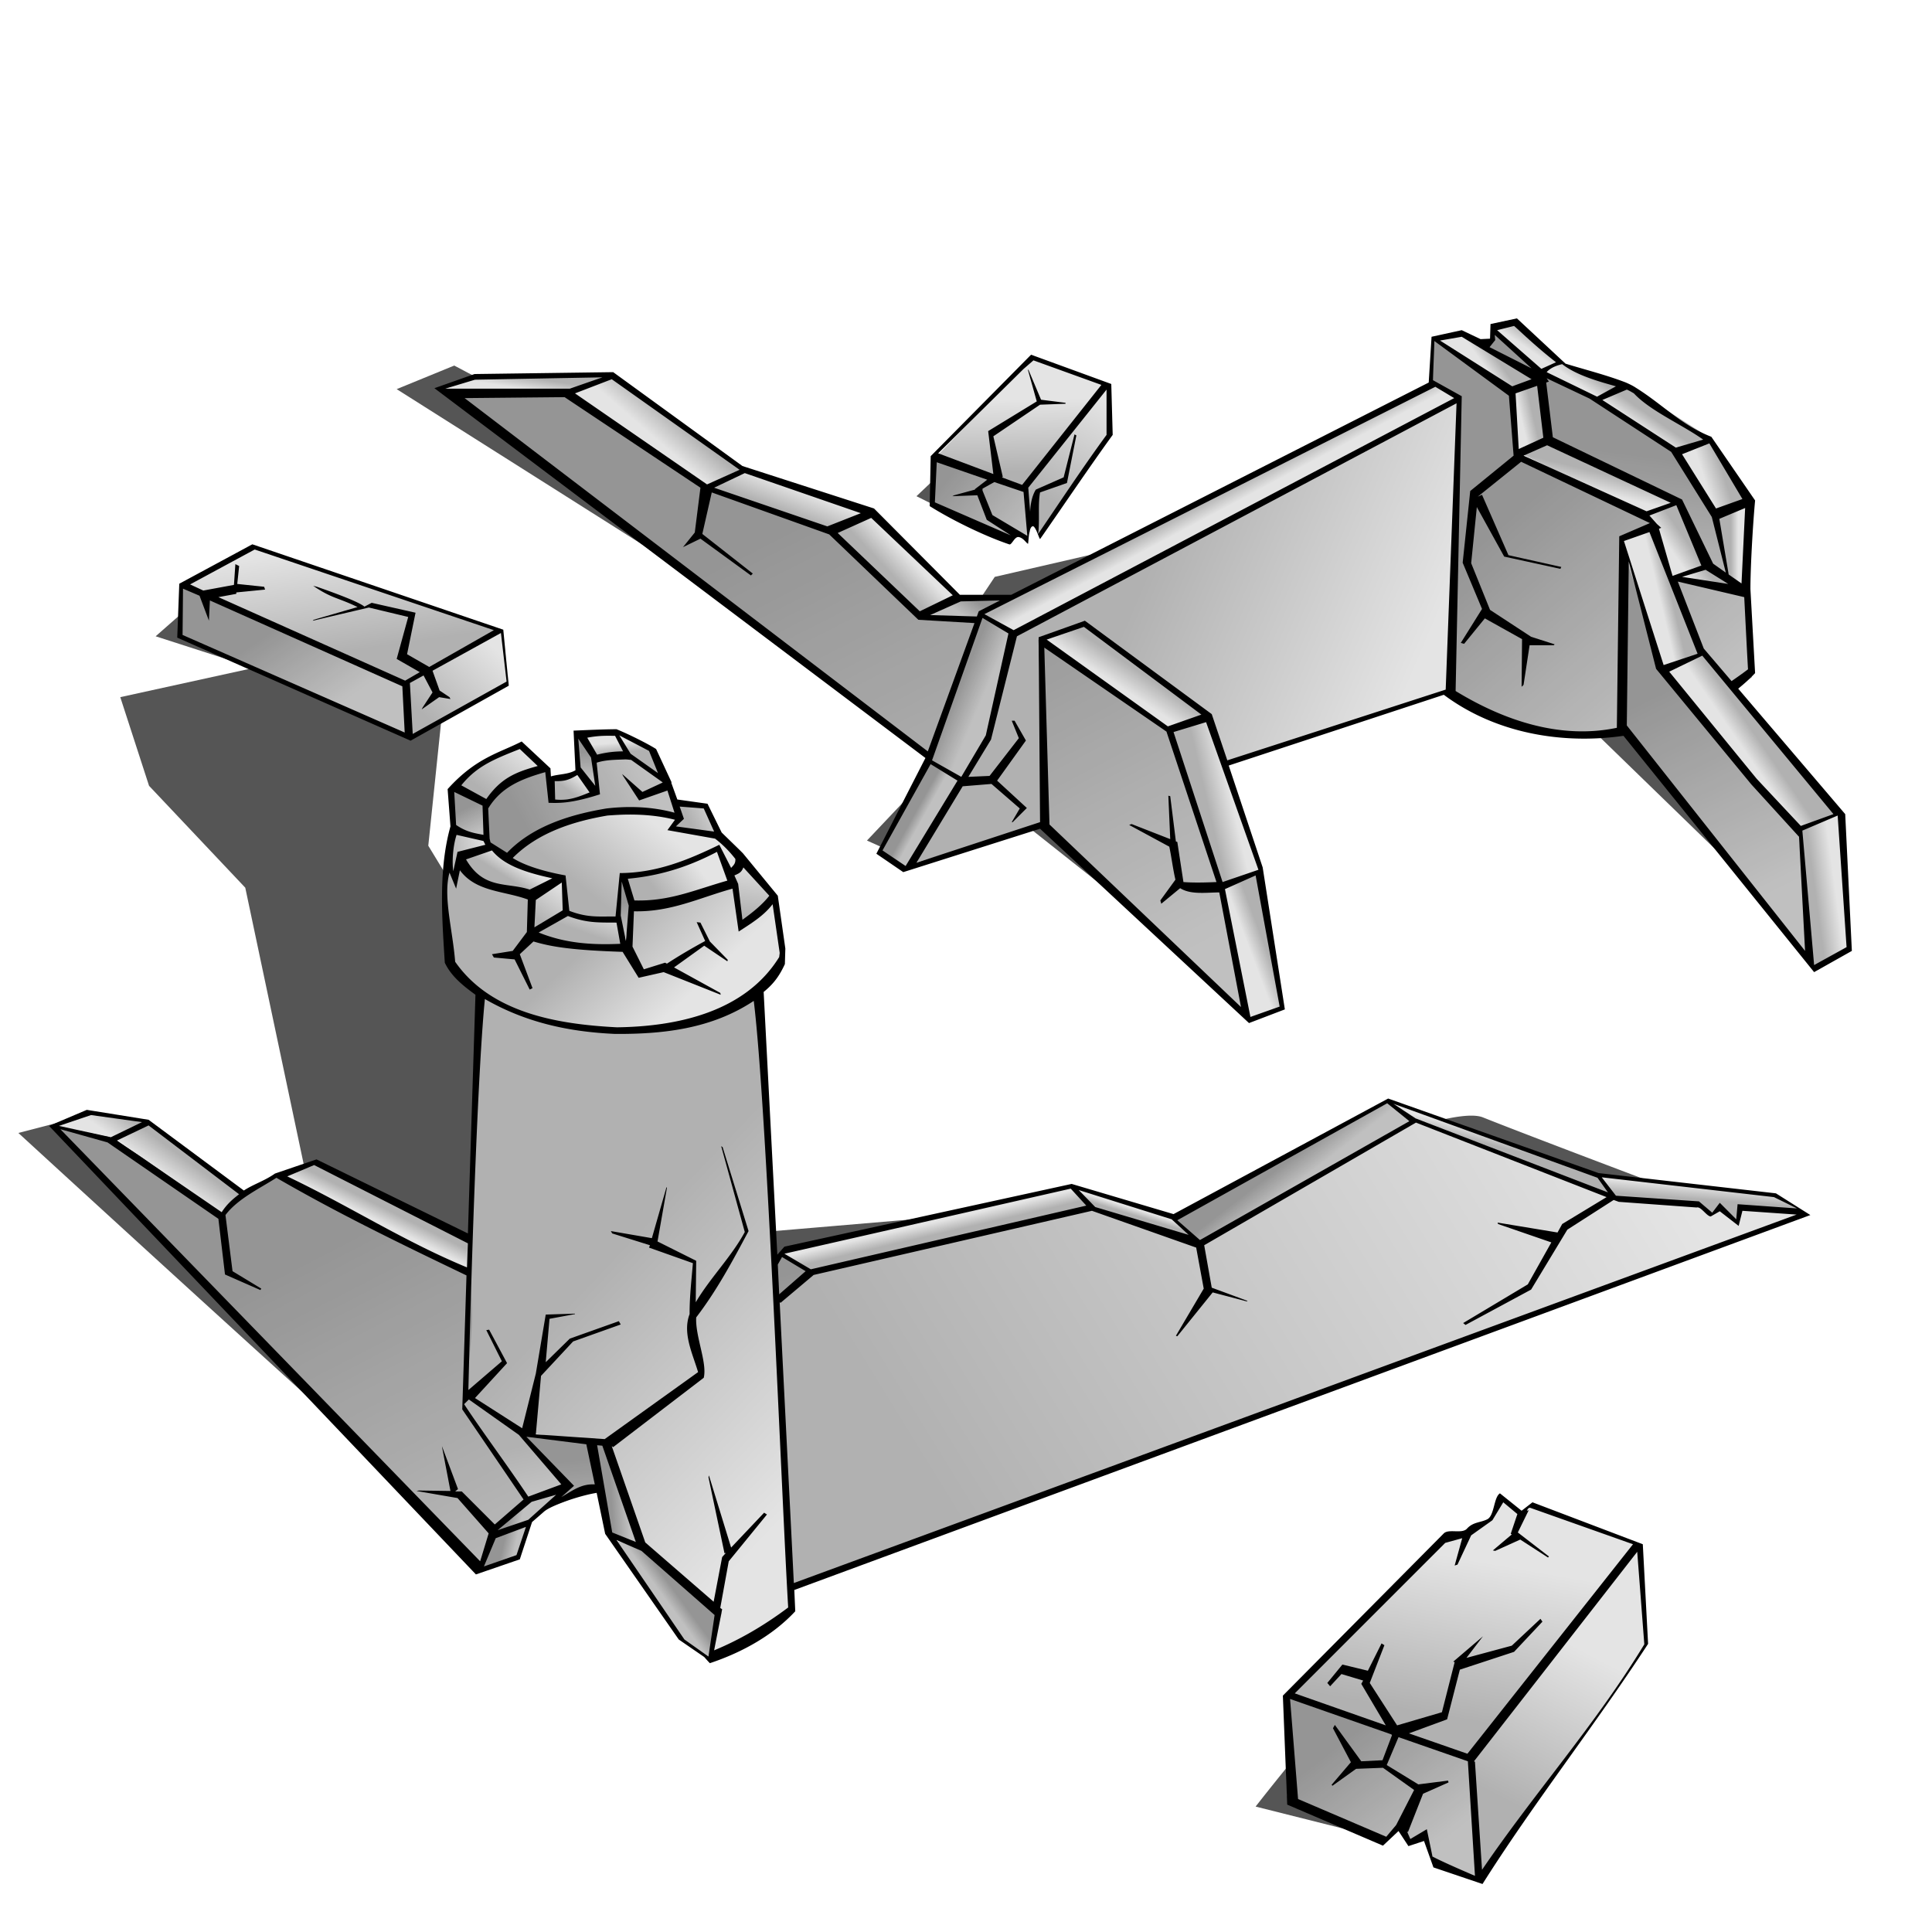 <svg xmlns="http://www.w3.org/2000/svg" xmlns:xlink="http://www.w3.org/1999/xlink" viewBox="0 0 128 128" version="1.0"><defs><linearGradient id="K" y2="49.11" xlink:href="#a" gradientUnits="userSpaceOnUse" x2="41.83" y1="49.783" x1="41.891"/><linearGradient id="a"><stop offset="0" stop-color="#b1b1b1"/><stop offset="1" stop-color="#e4e4e4"/></linearGradient><linearGradient id="d" y2="103.48" xlink:href="#a" gradientUnits="userSpaceOnUse" x2="98.399" y1="113.87" x1="96.564"/><linearGradient id="e" y2="108.98" xlink:href="#a" gradientUnits="userSpaceOnUse" x2="104.21" y1="118.89" x1="99.01"/><linearGradient id="f" y2="71.309" xlink:href="#a" gradientUnits="userSpaceOnUse" x2="106.47" y1="98.707" x1="62.011"/><linearGradient id="g" y2="96.016" xlink:href="#a" gradientUnits="userSpaceOnUse" x2="54.734" y1="84.641" x1="51.37"/><linearGradient id="h" y2="80.727" xlink:href="#a" gradientUnits="userSpaceOnUse" x2="62.99" y1="81.522" x1="63.173"/><linearGradient id="i" y2="80.391" xlink:href="#a" gradientUnits="userSpaceOnUse" x2="76.138" y1="80.788" x1="76.016"/><linearGradient id="j" y2="78.587" xlink:href="#a" gradientUnits="userSpaceOnUse" x2="85.709" y1="77.364" x1="84.761"/><linearGradient id="k" y2="74.856" xlink:href="#a" gradientUnits="userSpaceOnUse" x2="97.909" y1="75.59" x1="97.726"/><linearGradient id="l" y2="78.587" xlink:href="#a" gradientUnits="userSpaceOnUse" x2="113.08" y1="79.504" x1="113.01"/><linearGradient id="m" y2="105.07" xlink:href="#a" gradientUnits="userSpaceOnUse" x2="36.815" y1="95.771" x1="34.614"/><linearGradient id="n" y2="102.31" xlink:href="#a" gradientUnits="userSpaceOnUse" x2="34.186" y1="102.13" x1="33.391"/><linearGradient id="o" y2="102.71" xlink:href="#a" gradientUnits="userSpaceOnUse" x2="38.589" y1="96.78" x1="38.161"/><linearGradient id="p" y2="109.65" xlink:href="#a" gradientUnits="userSpaceOnUse" x2="33.452" y1="83.601" x1="19.998"/><linearGradient id="q" y2="78.587" xlink:href="#a" gradientUnits="userSpaceOnUse" x2="11.925" y1="77.241" x1="12.904"/><linearGradient id="r" y2="81.4" xlink:href="#a" gradientUnits="userSpaceOnUse" x2="26.052" y1="80.544" x1="26.48"/><linearGradient id="s" y2="100.05" xlink:href="#a" gradientUnits="userSpaceOnUse" x2="41.647" y1="100.11" x1="40.546"/><linearGradient id="t" y2="104.82" xlink:href="#a" gradientUnits="userSpaceOnUse" x2="43.237" y1="104.33" x1="43.909"/><linearGradient id="u" y2="98.829" xlink:href="#a" gradientUnits="userSpaceOnUse" x2="53.633" y1="84.947" x1="39.017"/><linearGradient id="v" y2="69.413" xlink:href="#a" gradientUnits="userSpaceOnUse" x2="41.952" y1="64.337" x1="37.182"/><linearGradient id="w" y2="47.581" xlink:href="#a" gradientUnits="userSpaceOnUse" x2="21.16" y1="42.199" x1="17.49"/><linearGradient id="x" y2="42.75" xlink:href="#a" gradientUnits="userSpaceOnUse" x2="32.535" y1="47.459" x1="28.193"/><linearGradient id="y" y2="36.084" xlink:href="#a" gradientUnits="userSpaceOnUse" x2="22.658" y1="43.055" x1="23.667"/><linearGradient id="z" y2="56.877" xlink:href="#a" gradientUnits="userSpaceOnUse" x2="50.086" y1="60.699" x1="49.413"/><linearGradient id="A" y2="56.999" xlink:href="#a" gradientUnits="userSpaceOnUse" x2="45.928" y1="58.895" x1="43.359"/><linearGradient id="B" y2="61.616" xlink:href="#a" gradientUnits="userSpaceOnUse" x2="41.952" y1="59.781" x1="41.433"/><linearGradient id="C" y2="59.934" xlink:href="#a" gradientUnits="userSpaceOnUse" x2="39.506" y1="61.83" x1="38.834"/><linearGradient id="D" y2="58.65" xlink:href="#a" gradientUnits="userSpaceOnUse" x2="37.244" y1="60.913" x1="35.653"/><linearGradient id="E" y2="57.182" xlink:href="#a" gradientUnits="userSpaceOnUse" x2="34.247" y1="58.161" x1="33.635"/><linearGradient id="F" y2="56.082" xlink:href="#a" gradientUnits="userSpaceOnUse" x2="32.412" y1="56.571" x1="29.538"/><linearGradient id="G" y2="55.103" xlink:href="#a" gradientUnits="userSpaceOnUse" x2="31.74" y1="53.513" x1="30.945"/><linearGradient id="H" y2="49.293" xlink:href="#a" gradientUnits="userSpaceOnUse" x2="34.247" y1="52.351" x1="31.984"/><linearGradient id="I" y2="51.434" xlink:href="#a" gradientUnits="userSpaceOnUse" x2="38.344" y1="52.351" x1="37.61"/><linearGradient id="J" y2="51.617" xlink:href="#a" gradientUnits="userSpaceOnUse" x2="38.895" y1="49.844" x1="38.772"/><linearGradient id="c" y2="122.31" xlink:href="#a" gradientUnits="userSpaceOnUse" x2="95.219" y1="114.97" x1="89.531"/><linearGradient id="L" y2="53.146" xlink:href="#a" gradientUnits="userSpaceOnUse" x2="48.068" y1="54.308" x1="45.622"/><linearGradient id="M" y2="54.553" xlink:href="#a" gradientUnits="userSpaceOnUse" x2="43.359" y1="59.445" x1="39.384"/><linearGradient id="N" y2="50.516" xlink:href="#a" gradientUnits="userSpaceOnUse" x2="42.319" y1="54.553" x1="34.736"/><linearGradient id="O" y2="26.482" xlink:href="#a" gradientUnits="userSpaceOnUse" x2="67.638" y1="31.253" x1="67.76"/><linearGradient id="P" y2="26.544" xlink:href="#a" gradientUnits="userSpaceOnUse" x2="73.08" y1="33.271" x1="69.717"/><linearGradient id="Q" y2="36.023" xlink:href="#a" gradientUnits="userSpaceOnUse" x2="67.821" y1="31.803" x1="62.745"/><linearGradient id="R" y2="25.932" xlink:href="#a" gradientUnits="userSpaceOnUse" x2="35.776" y1="25.137" x1="35.898"/><linearGradient id="S" y2="29.54" xlink:href="#a" gradientUnits="userSpaceOnUse" x2="43.971" y1="28.134" x1="45.194"/><linearGradient id="T" y2="32.659" xlink:href="#a" gradientUnits="userSpaceOnUse" x2="53.511" y1="34.249" x1="52.899"/><linearGradient id="U" y2="36.818" xlink:href="#a" gradientUnits="userSpaceOnUse" x2="60.116" y1="37.918" x1="58.954"/><linearGradient id="V" y2="40.915" xlink:href="#a" gradientUnits="userSpaceOnUse" x2="64.029" y1="39.875" x1="64.702"/><linearGradient id="W" y2="66.6" xlink:href="#a" gradientUnits="userSpaceOnUse" x2="67.393" y1="35.411" x1="51.493"/><linearGradient id="X" y2="62.747" xlink:href="#a" gradientUnits="userSpaceOnUse" x2="79.502" y1="39.264" x1="67.148"/><linearGradient id="Y" y2="45.441" xlink:href="#a" gradientUnits="userSpaceOnUse" x2="74.12" y1="44.156" x1="74.976"/><linearGradient id="Z" y2="53.635" xlink:href="#a" gradientUnits="userSpaceOnUse" x2="81.764" y1="54.002" x1="80.174"/><linearGradient id="aa" y2="62.136" xlink:href="#a" gradientUnits="userSpaceOnUse" x2="82.498" y1="61.769" x1="83.477"/><linearGradient id="ab" y2="53.207" xlink:href="#a" gradientUnits="userSpaceOnUse" x2="61.706" y1="52.901" x1="61.155"/><linearGradient id="ac" y2="46.236" xlink:href="#a" gradientUnits="userSpaceOnUse" x2="65.13" y1="45.563" x1="63.54"/><linearGradient id="ad" y2="34.188" xlink:href="#a" gradientUnits="userSpaceOnUse" x2="80.174" y1="33.271" x1="79.685"/><linearGradient id="ae" y2="46.664" xlink:href="#a" gradientUnits="userSpaceOnUse" x2="92.834" y1="39.264" x1="75.404"/><linearGradient id="af" y2="26.238" xlink:href="#a" gradientUnits="userSpaceOnUse" x2="105.74" y1="25.443" x1="106.29"/><linearGradient id="ag" y2="31.65" xlink:href="#a" gradientUnits="userSpaceOnUse" x2="112.89" y1="31.253" x1="114.12"/><linearGradient id="ah" y2="36.695" xlink:href="#a" gradientUnits="userSpaceOnUse" x2="115.16" y1="36.695" x1="114.67"/><linearGradient id="ai" y2="39.57" xlink:href="#a" gradientUnits="userSpaceOnUse" x2="106.35" y1="30.029" x1="107.63"/><linearGradient id="aj" y2="46.725" xlink:href="#a" gradientUnits="userSpaceOnUse" x2="112.22" y1="33.638" x1="100.78"/><linearGradient id="ak" y2="24.709" xlink:href="#a" gradientUnits="userSpaceOnUse" x2="98.674" y1="24.159" x1="99.438"/><linearGradient id="al" y2="27.706" xlink:href="#a" gradientUnits="userSpaceOnUse" x2="100.78" y1="27.522" x1="101.58"/><linearGradient id="am" y2="32.537" xlink:href="#a" gradientUnits="userSpaceOnUse" x2="105.68" y1="31.314" x1="105.98"/><linearGradient id="an" y2="36.756" xlink:href="#a" gradientUnits="userSpaceOnUse" x2="110.94" y1="36.084" x1="111.91"/><linearGradient id="ao" y2="59.873" xlink:href="#a" gradientUnits="userSpaceOnUse" x2="116.01" y1="46.236" x1="109.35"/><linearGradient id="ap" y2="40.548" xlink:href="#a" gradientUnits="userSpaceOnUse" x2="110.17" y1="40.365" x1="110.94"/><linearGradient id="aq" y2="48.682" xlink:href="#a" gradientUnits="userSpaceOnUse" x2="114.85" y1="48.009" x1="115.83"/><linearGradient id="ar" y2="58.711" xlink:href="#a" gradientUnits="userSpaceOnUse" x2="121.58" y1="58.895" x1="120.23"/><filter id="b"><feGaussianBlur stdDeviation="2.148"/></filter></defs><g fill-rule="evenodd"><path d="M30.094 24.219l-3.813 1.562 37.188 23.531-6.031 6.376 1.531.687 8.312-2.25 14.188 11.25-10.375-18.313 18-6.062 14.876 5.875 11.94 11.594 2.59-2.094-21.125-25.406-31.469 7.25-2.437 3.656-33.375-17.656zm36.844 2.75l-6.219 5.906 2.062 1.031 7.438-4.844-3.281-2.093zm-50.126 9.469l-6.5 5.718 6.5 2.094-8.843 1.938 1.906 5.874 6.375 6.75 5.375 25.438L5.187 74.031l-3.968 1.031s24.895 22.852 26.625 24.063l.187-6.75 11.407-2.594L54.5 99.625l59.16-19.719s-11.95-4.491-15.41-5.875c-3.46-1.384-26.281 10.031-26.281 10.031l-7.438-3.624-20.25 1.718-15.906-26.125.844-8.125-2.938-6.562-9.47-4.906zm78.657 70.402c-2.202-.13-12.281 12.85-12.281 12.85l8.312 2.09 12.12-11.25s-6.234-2.59-7.964-3.62a.396.396 0 00-.187-.07z" filter="url(#b)" fill-opacity=".667"/><path d="M85.189 112.28l12.354 4.16.489 8.14-2.936-1.11-.734-1.83-.978.61-.489-1.28-1.223.91-6.422-2.93-.061-6.67z" fill="url(#c)"/><path d="M85.373 112.28l10.457-10.52 1.346-.06 1.59-1.04.55-1.464 1.344 1.164.92-.736 7.03 2.756-11.129 14.06-12.108-4.16z" fill="url(#d)"/><path d="M97.359 116.5l11.191-14.12.55 6.66-11.007 15.41-.734-7.95z" fill="url(#e)"/><path d="M52.288 105.07l-.795-18.778 2.324-2.018 18.346-4.281 7.216 2.385 14.372-8.133 12.969 5.014 5.87.551.67.611.79-.428 1.04 1.04.19-1.101 4.28.489-12.84 4.893-54.432 19.756z" fill="url(#f)"/><path d="M51.432 86.109l-.062-2.447.428-.489 1.896 1.162-2.262 1.774z" fill="url(#g)"/><path d="M51.982 83.173l1.957 1.285 18.346-4.465-1.162-1.468-19.386 4.342.245.306z" fill="url(#h)"/><path d="M71.246 78.587l6.543 2.079 1.59 1.529-6.849-2.08-1.284-1.528z" fill="url(#i)"/><path d="M77.789 80.666L92.1 72.838l1.529 1.468-14.188 8.133-1.652-1.773z" fill="url(#j)"/><path d="M91.977 72.899l14.003 4.893.67 1.284-13.021-4.893-1.652-1.284z" fill="url(#k)"/><path d="M105.92 77.792l11.74 1.345 1.9 1.223-4.1-.428-.37 1.101-1.04-1.101-.67.55-.92-.733-5.62-.429-.92-1.528z" fill="url(#l)"/><path d="M31.067 92.591l3.73 2.385 2.691 3.425-2.446.978-4.403-6.176.428-.612z" fill="url(#m)"/><path d="M32.657 101.4l2.14-1.959 2.752-.857-2.568 2.386-.551 2.32-2.874.74 1.101-2.63z" fill="url(#n)"/><path d="M36.265 99.93l1.407-1.59-3.119-3.364 4.586.612.551 2.996-3.425 1.346z" fill="url(#o)"/><path d="M31.067 84.396c-.612-.183-12.72-6.421-12.72-6.421l-2.569 1.162-1.101 1.284-7.155-4.77-4.036-.978 28.07 29.417.55-1.04.734-1.84 2.202-1.831-4.281-6.115c.25-2.926.81-5.791.306-8.868z" fill="url(#p)"/><path d="M7.583 75.407l-4.158-.857 2.568-.917 3.853.734 6.36 4.77-1.468 1.284-7.155-5.014z" fill="url(#q)"/><path d="M20.976 76.997l-2.324.856 12.476 6.421.122-2.263-10.274-5.014z" fill="url(#r)"/><path d="M39.2 95.649l1.04 6.111 2.446.68-2.385-6.913-1.101.122z" fill="url(#s)"/><path d="M40.301 101.76c.612.55 2.446.74 2.446.74l5.076 4.34-.795 3.12-1.957-1.35-4.77-6.85z" fill="url(#t)"/><path d="M31.862 65.927l-1.04 26.603 3.731 2.324 5.626.856 2.324 6.54 5.198 4.71-.55 2.82 5.504-3.12-1.285-22.508-1.284-18.591-2.446 1.651-3.425.917-4.036.122-3.731-.489-3.547-1.468-1.039-.367z" fill="url(#u)"/><path d="M29.66 57.06l-.183 1.284.306 5.321 1.467 1.651 2.508 1.59 1.957.734s5.871.55 6.666.795c.795.244 7.277-2.141 7.277-2.141l2.324-2.69-.612-4.159-2.262 2.079-.367-2.813-2.936.795-3.914.489-.244 2.691h-2.63l-3.73-.55v-2.813l-2.814-.673-1.957-1.773-.305 1.223-.551-1.04z" fill="url(#v)"/><path d="M12.231 38.713l14.677 6.666.245 3.425-15.289-6.727.061-3.241.306-.123z" fill="url(#w)"/><path d="M26.908 45.318l6.36-3.547.49 3.608-6.544 3.425-.306-3.486z" fill="url(#x)"/><path d="M16.634 36.084l-4.403 2.568 14.616 6.666 6.238-3.547-16.451-5.687z" fill="url(#y)"/><path d="M49.23 56.877l-.917 1.039.367.795.428 2.63 2.14-1.896-2.018-2.568z" fill="url(#z)"/><path d="M47.64 56.143c.183.611.978 2.568.978 2.568l-4.342 1.101h-2.385l-.672-1.957.978.122 3.18-.856 2.263-.978z" fill="url(#A)"/><path d="M41.341 62.564l-.428-1.957.122-2.507.917 1.895-.611 2.569z" fill="url(#B)"/><path d="M40.974 60.913l.306 1.773h-2.508l-2.996-.489-.306-.306 2.018-1.406 1.468.428h2.018z" fill="url(#C)"/><path d="M35.225 59.323v2.691l2.447-1.652-.367-2.14-2.08 1.101z" fill="url(#D)"/><path d="M30.455 56.877l2.202-.795 1.223.978 3.302 1.101-1.957 1.039-2.629-.55-1.346-.734-.795-1.039z" fill="url(#E)"/><path d="M30.088 58.161l-.55-1.284.489-1.896 2.202.55.183.734-1.834.673-.49 1.223z" fill="url(#F)"/><path d="M30.027 52.29l2.263.978v2.263l-2.324-.55.061-2.691z" fill="url(#G)"/><path d="M30.088 52.229l2.018.978 1.652-1.468 2.324-.795-1.59-1.651-2.569 1.223-1.835 1.713z" fill="url(#H)"/><path d="M36.326 51.617l1.101-.122 1.04-.367.978 1.407-1.101.366-1.223.123-.55-.061-.245-1.346z" fill="url(#I)"/><path d="M38.222 48.559l1.223 1.774.122 2.14-1.284-1.406-.061-2.508z" fill="url(#J)"/><path d="M38.405 48.621l2.569-.123 2.568 1.407.673 1.896-2.385-1.713h-2.324l-1.101-1.467z" fill="url(#K)"/><path d="M44.766 53.146l2.14.245.734 2.201-3.18-.856.673-.55-.367-1.04z" fill="url(#L)"/><path d="M44.949 54.125c-.245 0-2.935-.367-2.935-.367l-2.508.244-2.752.795-1.651.795-1.529 1.346.918.428 2.752.856.305 2.324 1.713.428 1.651-.122.306-2.752 2.018-.245 2.446-.856 2.018-.795.55 1.773.673-.183.367-.734-1.529-1.59-3.363-.673.55-.672z" fill="url(#M)"/><path d="M32.168 56.02l.061-2.69 1.834-1.652 2.202-.672.367 2.079.917-.061 2.018-.489-.061-2.202 2.018-.245 2.875 1.774.611 2.324-2.385-.49-3.363.306-3.242.795-1.345 1.223-.978.795-1.529-.795z" fill="url(#N)"/><path d="M61.95 30.335l5.81 2.079 5.565-6.971-4.954-1.713-6.421 6.605z" fill="url(#O)"/><path d="M67.821 32.414l5.749-7.032v3.363l-4.587 6.85-.428-.612-.428-.55-.306-2.019z" fill="url(#P)"/><path d="M67.882 32.353l-5.993-1.957-.183 2.997 5.137 2.63.55-.734.612.306.244-.367-.367-2.875z" fill="url(#Q)"/><path d="M40.424 24.77c-.612-.183-9.174.245-9.174.245l-2.201.795 8.745.122 2.63-1.162z" fill="url(#R)"/><path d="M40.485 24.892l8.928 6.238-2.629 1.223-8.99-6.36 2.691-1.101z" fill="url(#S)"/><path d="M49.23 31.069l8.684 2.874-2.752 1.223-8.256-2.935 2.324-1.162z" fill="url(#T)"/><path d="M57.853 33.882c0 .367 5.626 5.688 5.626 5.688l-2.752 1.223-5.626-5.688 2.752-1.223z" fill="url(#U)"/><path d="M61.094 40.915l3.669.306.306-.612 1.896-1.039h-3.486l-2.385 1.345z" fill="url(#V)"/><path d="M30.272 26.177l7.583-.123 8.929 6.36 8.378 2.875 5.81 5.565 3.975.122-3.303 9.112L30.15 26.482l.122-.305z" fill="url(#W)"/><path d="M69.167 54.675l-.062-12.109 8.501 5.993 3.302 10.397 1.774 8.439-13.515-12.72z" fill="url(#X)"/><path d="M69.289 42.26l2.507-.917 8.317 6.177-2.874.856-8.378-5.932.428-.184z" fill="url(#Y)"/><path d="M77.484 48.376l2.813-.856 3.302 10.274-2.752.917-3.363-10.335z" fill="url(#Z)"/><path d="M80.969 58.833l2.63-1.1 1.468 9.051-2.385.795-1.713-8.746z" fill="url(#aa)"/><path d="M63.907 51.801l-2.446-1.407-3.119 5.993 1.712 1.162 3.853-5.748z" fill="url(#ab)"/><path d="M64.824 40.793l-3.302 9.785 2.263 1.1 1.773-2.874 1.652-6.91-2.386-1.101z" fill="url(#ac)"/><path d="M64.886 40.67l30.088-15.288 1.773 1.039L67.21 41.955l-2.324-1.285z" fill="url(#ad)"/><path d="M60.36 57.243l5.015-8.255 1.896-7.094L96.747 26.36l-.672 19.447-14.861 4.771-1.162-3.242-8.072-6.115-3.18 1.162.428 12.231-8.868 2.629z" fill="url(#ae)"/><path d="M98.888 21.773l3.302 2.814 3.67 1.834 5.2 3.547 2.38-.856-5.81-3.73-4.16-1.346-3.18-2.691-1.402.428z" fill="url(#af)"/><path d="M113.38 29.234l2.63 3.975-2.51.857-2.32-4.159 2.2-.673z" fill="url(#ag)"/><path d="M113.75 34.188l.79 4.036 1.17.856.24-5.993-2.2 1.101z" fill="url(#ah)"/><path d="M98.888 21.712l3.242 3.119 3.61 1.468 5.44 3.669 2.57 4.159.79 4.22-1.46-.918-1.78-4.22-8.56-4.036-.61-3.853-3.487-2.201-.489-.367.795-.245-.061-.795z" fill="url(#ai)"/><path d="M94.974 22.324c.612.428 5.196 3.73 5.196 3.73l.37 4.159 8.68 3.975.31.856 1.41 3.669.12-.366 4.65 1.039.36 5.504-1.04.551-7.52 2.996-3.61.367-4.278-1.101-3.608-1.896.55-19.569-1.773-1.04.183-2.874z" fill="url(#aj)"/><path d="M95.219 22.507l1.651-.428 5.26 2.997-2.202.611-4.709-3.18z" fill="url(#ak)"/><path d="M100.11 25.871l.43 4.403 2.14-1.407-.49-3.73-2.08.734z" fill="url(#al)"/><path d="M100.84 30.091l1.84-.857 8.81 4.098-2.45.734-8.2-3.975z" fill="url(#am)"/><path d="M108.98 34.066l2.32-.734 1.71 3.853 2.57 1.834-4.95-.917-.92-3.302-.73-.734z" fill="url(#an)"/><path d="M94.974 22.324c.612.428 5.196 3.73 5.196 3.73l.37 4.159 8.68 3.975.31.856 1.41 3.669.12-.366 4.65 1.039.36 5.504-1.04.551-7.52 2.996-3.61.367-4.278-1.101-3.608-1.896.55-19.569-1.773-1.04.183-2.874z" fill-opacity=".157"/><path d="M107.45 35.961v12.293l12.48 15.472-.8-8.929-9.3-10.885-2.01-7.278-.37-.673z" fill="url(#ao)"/><path d="M107.39 35.717l2.14-.795 3.42 8.562-2.81.856-2.38-7.278-.37-1.345z" fill="url(#ap)"/><path d="M110.32 44.34l2.51-1.101L122 53.941l-2.87 1.101-8.81-10.702z" fill="url(#aq)"/><path d="M119.31 54.858l.55 9.051.55.367 2.21-1.345-.68-9.051-2.63.978z" fill="url(#ar)"/><path d="M85.189 112.28l12.354 4.16.489 8.14-2.936-1.11-.734-1.83-.978.61-.489-1.28-1.223.91-6.422-2.93-.061-6.67zM51.432 86.109l-.062-2.447.428-.489 1.896 1.162-2.262 1.774zM77.789 80.666L92.1 72.838l1.529 1.468-14.188 8.133-1.652-1.773zM32.657 101.4l2.14-1.959 2.752-.857-2.568 2.386-.551 2.32-2.874.74 1.101-2.63z" fill-opacity=".157"/><path d="M36.265 99.93l1.407-1.59-3.119-3.364 4.586.612.551 2.996-3.425 1.346zM31.067 84.396c-.612-.183-12.72-6.421-12.72-6.421l-2.569 1.162-1.101 1.284-7.155-4.77-4.036-.978 28.07 29.417.55-1.04.734-1.84 2.202-1.831-4.281-6.115c.25-2.926.81-5.791.306-8.868zM39.2 95.649l1.04 6.111 2.446.68-2.385-6.913-1.101.122z" fill-opacity=".157"/><path d="M40.301 101.76c.612.55 2.446.74 2.446.74l5.076 4.34-.795 3.12-1.957-1.35-4.77-6.85zM41.341 62.564l-.428-1.957.122-2.507.917 1.895-.611 2.569zM30.027 52.29l2.263.978v2.263l-2.324-.55.061-2.691zM38.222 48.559l1.223 1.774.122 2.14-1.284-1.406-.061-2.508z" fill-opacity=".157"/><path d="M32.168 56.02l.061-2.69 1.834-1.652 2.202-.672.367 2.079.917-.061 2.018-.489-.061-2.202 2.018-.245 2.875 1.774.611 2.324-2.385-.49-3.363.306-3.242.795-1.345 1.223-.978.795-1.529-.795zM12.231 38.713l14.677 6.666.245 3.425-15.289-6.727.061-3.241.306-.123zM67.882 32.353l-5.993-1.957-.183 2.997 5.137 2.63.55-.734.612.306.244-.367-.367-2.875zM61.094 40.915l3.669.306.306-.612 1.896-1.039h-3.486l-2.385 1.345z" fill-opacity=".157"/><path d="M30.272 26.177l7.583-.123 8.929 6.36 8.378 2.875 5.81 5.565 3.975.122-3.303 9.112L30.15 26.482l.122-.305zM69.167 54.675l-.062-12.109 8.501 5.993 3.302 10.397 1.774 8.439-13.515-12.72zM63.907 51.801l-2.446-1.407-3.119 5.993 1.712 1.162 3.853-5.748z" fill-opacity=".157"/><path d="M64.824 40.793l-3.302 9.785 2.263 1.1 1.773-2.874 1.652-6.91-2.386-1.101zM98.888 21.712l3.242 3.119 3.61 1.468 5.44 3.669 2.57 4.159.79 4.22-1.46-.918-1.78-4.22-8.56-4.036-.61-3.853-3.487-2.201-.489-.367.795-.245-.061-.795zM107.45 35.961v12.293l12.48 15.472-.8-8.929-9.3-10.885-2.01-7.278-.37-.673z" fill-opacity=".157"/></g><path d="M100.5 21.094l-1.75.375-.031.969-.625.031-1.25-.594-2 .437-.188 3.032L67 39.406h-3.406l-5.688-5.718-8.718-2.813-8.563-6.219-9.187.125-2.657.938 32.531 24.5-3.25 6.343 1.782 1.219 9.062-2.875L82.75 67.781l2.375-.906-1.469-9.406-2.25-6.75 14.25-4.688c3.436 2.566 7.864 3.299 11.904 2.719l12.63 15.656 2.5-1.406-.44-9.062-7.09-8.313c.4-.325.78-.662 1.12-1.031l-.31-5.563c0-1.394.15-4.155.31-5.875l-2.9-4.218c-1.99-.77-3.23-2.149-5-3.25-.2-.133-.42-.238-.66-.344-1.25-.486-2.68-.846-4-1.25l-3.22-3zm-.19.5c.16.118 1.39 1.33 2.78 2.406l-.97.438-2.932-2.563 1.122-.281zm-1.279.594l2.439 2.218L98.688 23l.374-.469-.031-.343zm-2.187.124l4.626 2.813-1.28.469-4.784-3.032 1.438-.25zm-1.813.282l4.938 3.625.311 3.969-2.874 2.343-.5 4.75 1.282 3.063-1.407 2.25.219.062 1.375-1.687 2.465 1.375-.03 3.156.13-.125.4-2.625h1.6l.06-.062-1.56-.5-2.721-1.782-1.25-3.094.375-3.718 1.812 3.281 3.724.813.06-.126-3.502-.781-1.75-4-.282.125 2.874-2.312 8.53 4.062-2.03.875-.16 12.688c-3.67.767-7.384-.423-10.682-2.438l.406-19.531-1.906-1.062c.024-.879.069-1.715.093-2.594zm-26.719.906l-6.651 6.721-.067 3.31c1.52.954 3.686 2.003 5.277 2.536.161.054.351-.538.624-.486.319.06.503.416.616.446.044-.187.038-1.187.339-1.16.183.017.414.91.465.837 1.421-2.031 3.264-4.77 4.804-6.892l-.094-3.372-5.313-1.94zm.157.375l4.5 1.625-5.25 6.625-1.344-.5.063-.031-.626-2.688 3.094-2.094 1.688-.062v-.062l-1.621-.205-.848-2.014-.015.067.578 2.058-3.219 1.968.343 2.844-3.656-1.375 5.652-5.582.661-.574zm35.031.25c.93.728 2.36 1.131 3.56 1.469l-1.25.687-3.34-1.625c.29-.341.81-.477 1.03-.531zM39.906 25l-2.156.75H29.5l1.969-.594L39.906 25zm62.564.062l2.84 1.344 5.41 3.532 2.69 4.312.93 3.688-.84-.594-2.06-4.25-8.56-4.125-.44-3.625.18-.063-.15-.219zm-61.939.063l8.469 6-2.156.969-8.75-6.032 2.437-.937zm61.309.437l.41 3.438-1.63.75-.21-3.688 1.43-.5zm-6.746.063l1.25.75L67.156 41.75l-1.937-1.062 29.875-15.063zm-21.782.187v3c-1.558 2.129-3.041 4.375-4.531 6.563.114-.9-.025-1.949.125-2.75L70.688 32l.624-3.156-.124-.063-.719 2.844-1.844.813c-.253.418-.351.938-.375 1.468l-.125-1.594 5.187-6.5zm34.468 0c.17.068.32.164.47.25 1.07 1.154 3.19 2.068 4.59 3.063l-1.81.531-4.87-3.156 1.62-.688zm-70.374.5l9 6-.375 2.969-.781.969 1.156-.562 3.344 2.437.125-.125-3.344-2.625.625-2.75 7.782 2.781 5.906 5.656 3.718.219-3.093 8.5-30.688-23.406 6.625-.063zm59.094.407l-.719 18.969-14.469 4.687-1.031-3.063-8.406-6.187-3.063 1.094.094 12.25-8.187 2.687 3.062-5.062 1.907-.156 1.874 1.624-.531.907h.063l.937-.938-1.969-1.812 1.907-2.657-.75-1.312h-.188l.469 1.156-1.938 2.5-1.406.063 1.5-2.469 1.719-6.844L96.5 26.719zm16.75 2.656l2.19 3.687-1.75.626-2.25-3.594 1.81-.719zm-10.75.125l8.19 3.812-1.6.563-8.15-3.687 1.56-.688zm-40.438 1.125l3.344 1.156-.812.625v.032l-1.375.374-.125.063 1.656-.063.625 1.626 1.594 1.031-5.031-2.188.124-2.656zm-12.718.719L57.031 34l-2.219.875-7.5-2.563 2.032-.968zm16.531.594l1.937.656.25 2.906-2.312-1.375-.656-1.625v-.125l.781-.437zm45.185 1.531l1.66 4-1.91.687-.9-3.125.15-.062-.28-.25-.5-.563 1.78-.687zm4.56.187l-.24 5-.85-.594-.62-3.687 1.71-.719zm-57.901.656l5.406 5.126-2.187 1.062-5.438-5.188 2.219-1zm51.561.938l3.19 8.062-2.25.75-2.63-8.218 1.69-.594zm-92.561.812l-4.841 2.611-.135 3.572 15.459 6.827 6.5-3.639-.358-3.714-16.625-5.657zm.156.344l15.844 5.344-4.281 2.438-1.469-.844.562-2.75-2.906-.656-.481.254c-.398-.346-2.264-1.007-3.144-1.317l-.25-.063c1.251.857 1.634.767 2.938 1.407l-2.907.843-.062.063 3.719-.875 2.607.625-.764 2.781 1.531.875-.968.563-12.375-5.532 1.187-.218v-.094l1.906-.188-.062-.187-1.781-.187.125-1.188-.25-.125-.094 1.375-2.031.375-.875-.406 4.281-2.313zm91.035.782l1.81 7.124 6.31 7.657 3.16 3.469.4 7.562-11.81-14.938.13-10.874zm5.09.562l1.5.938-3.06-.469 1.56-.469zm-1.84.781l4.4 1.031c.09 1.755.19 3.772.25 4.782-.37.281-.73.533-1.09.781l-1.84-2.156-1.72-4.438zM12.125 39l1.094.469.625 1.656v-.063l.062-1.281 12.75 5.688.156 3.062-14.716-6.464.029-3.067zm54.125.781l-1.406.719-.125.344-3.094-.094 2.031-.906 2.594-.063zm-1.156 1.157l1.718 1.031-1.5 6.75-1.624 2.75-1.938-1.094 3.344-9.437zm6.718.593l7.782 5.813-2.219.781-8.031-5.75 2.468-.844zm-38.624.407l.374 3.218-6.218 3.469-.188-3.375.906-.5.594 1.125-.656 1-.062.125 1.156-.812.75.124-.063-.124-.656-.438-.469-1.312 4.532-2.5zm36 .968l8.093 5.563 3.313 9.969c-.699.031-1.527.053-2.188 0L78 55.781l-.094-.031-.375-3-.125-.031.125 2.875-2.562-1-.157.062 2.657 1.438c.144.678.24 1.482.406 2.187l-1 1.375.063.219 1.25-1.031c.701.446 1.736.283 2.593.281l1.438 7.594-12.688-12.094-.343-11.719zm43.592.532l8.69 10.5-2.16.781-2.93-3.125-5.79-7.094 2.19-1.062zm-32.874 4.406l3.469 9.781-2.375.813-3.25-9.938 2.156-.656zm-39.062.468c-.953.007-1.894.055-2.844.094l.125 2.625c-.474.283-1.098.247-1.625.407l-.031-.532-1.907-1.781c-1.455.755-3.01 1.051-4.906 3.156l.188 2.469c-.805 2.871-.559 6.081-.375 9.031.431.916 1.23 1.537 2.031 2.125L31 81.719l-10.031-4.907-2.75.938c-.687.487-1.442.713-2.063 1.125l-6.312-4.687-4.094-.657-2.5 1.063 28.281 29.716 2.907-1 .812-2.47.781-.68c.465-.422 2.391-1.079 3.5-1.254l.563 2.714 4.875 7 1.687 1.16c.125.14.244.28.375.41 2.247-.75 4.24-1.91 5.657-3.44l-.063-1.41L119.94 80.5l-2.28-1.438-11.75-1.343-13.941-4.938-14.219 7.657-6.75-2-19.031 4.156-.469.531-.906-17.406c.682-.549 1.061-1.097 1.406-1.844l.031-1.031-.5-3.5-2.312-2.813-.219-.219-1.188-1.156-.937-1.906-2-.281-.406-1.125h.031l-1.031-2.219c-.548-.351-1.847-.999-2.625-1.313zm.187.407L43 49.75l.594 1.469-1.813-1.281-.75-1.219zm-1 .031c.23-.007.477-.002.719 0l.531 1.031a6.73 6.73 0 00-1.719.219l-.656-1.125a6.755 6.755 0 011.125-.125zm-1.719.188l.844 1.25.282 1.874-.969-1.218-.157-1.906zm-3.874.687l1.187 1.125c-1.428.397-2.42.776-3.406 2.188l-1.657-.907c1.033-1.29 2.214-1.746 3.876-2.406zm7 .687c.128.003.249.023.374.032l2.063 1.468.031.032-1.344.625-1.343-1.188.062.125 1.063 1.625 1.875-.656.469 1.469c-1.423-.388-2.962-.462-4.5-.282-2.37.393-4.887 1.154-6.594 2.938l-1.094-.688-.062-.25-.094-2c.877-1.443 2.238-1.963 3.781-2.406l.219 2.032c.716.023 1.517.043 3.406-.563l-.219-2.094c.621-.203 1.266-.189 1.907-.219zm20.218.313l1.782 1.094L60 57.375l-1.531-1.031 3.187-5.719zm-23.406.719l.812 1.156c-.734.293-1.355.565-2.281.469l-.031-1.219c.635.023.959-.077 1.5-.406zm-8.156 1.125l1.875.906.062 1.937c-.566-.115-1.096-.166-1.812-.656l-.125-2.187zm14.937.969l1.594.124.687 1.532-2.531-.344.531-.5-.281-.812zm-3.562.531c1.138-.019 2.234.082 3.25.343l-.5.688 3.156.562c.482.369.928.81 1.344 1.344.018.299-.104.402-.281.594l-.782-1.531c-2.032.984-4.118 1.865-6.594 1.875l-.281 2.875c-1.107-.007-1.851.093-3.062-.375L37.469 58c-1.536-.28-2.76-.683-3.5-1.156 1.666-1.681 4.007-2.427 6.281-2.813.419-.03.811-.055 1.219-.062zm80.281.062l.59 8.719-2.15 1.188-.78-8.907 2.34-1zm-91.5 1.281l1.781.407.125.25-1.844.469-.281 1.281c-.099-.672-.007-1.733.219-2.407zm2.344 1.032c.707.859 1.887 1.399 4 1.844l-1.5.75c-1.523-.505-3.044.019-4.219-2l1.719-.594zm14.906.094l.688 1.906c-2.192.622-3.838 1.383-6.157 1.312l-.437-1.437c1.894-.175 3.787-.667 5.906-1.781zm1.75 1.031l1.719 1.875c-.486.621-1.142 1.134-1.781 1.594l-.282-2.376-.25-.562c.338-.147.472-.216.594-.531zm-18.781.187c1.065 1.441 2.899 1.353 4.5 1.938l-.063 2.156-.937 1.25-1.375.219.125.219 1.375.124 1 2 .187-.093-.843-2.25.906-.844c1.137.34 2.466.575 5.906.687l1.062 1.719 1.657-.375 3.781 1.5-.031-.125-3.063-1.687 2-1.438 1.532 1.032.031-.094-1.188-1.219-.625-1.25-.25-.031.563 1.25c-.804.435-1.729.971-2.531 1.5l-.126-.063-1.406.438-.75-1.5v-.031L42 60.375c2.46.058 4.334-.894 6.531-1.5l.407 2.844c.926-.601 1.666-1.059 2.25-1.813l.468 3.219c-.003.088-.022.171-.031.281-2.271 3.675-6.811 4.605-10.75 4.656-3.85-.198-8.329-.911-10.719-4.343-.17-2.141-.81-4.331-.375-5.907l.438 1.063.25-1.219zM83.188 58l1.593 8.688-1.937.687-1.688-8.469L83.188 58zm-42 .406L41.656 60l-.187 2.344-.344-1.688.063-2.25zm-3.969.063l.062 1.843-1.875 1.126.094-1.813 1.719-1.156zm.406 2.219c1.28.486 2.1.426 3.219.437l.25 1.406c-1.92.084-3.654-.04-5.406-.75l1.937-1.093zm-5.5 5.5c2.707 1.559 5.556 2.174 8.625 2.312 3.259.02 6.421-.354 9.188-2.188.857 6.903 1.862 33.222 2.281 40.188-1.704 1.28-3.336 2.19-4.907 2.84l.532-2.72-.125-.09.562-3.09 2.531-3.1-.187-.12-2.187 2.31-1.469-4.78-.031.125L48 102.91l.094-.03-.25.28-.563 2.96-4.531-3.93-2.219-6.378.094.063 6-4.594c.243-.995-.57-2.753-.5-4 1.367-1.782 2.413-3.739 3.469-5.719L47.875 76l-.094-.062 1.563 5.687c-.893 1.655-2.295 3.033-3.25 4.656l.031-2.75-2.563-1.281.626-3.562-.032-.032-.968 3.375-2.719-.469.093.157 2.5.781-.062.156 2.906 1.032c-.082 1.018-.228 2.27-.218 3.374-.482 1.265.195 2.606.562 3.844l-6.188 4.438-4.562-.313.344-3.875 2.125-2.281 3.156-1.125-.125-.219-3.25 1.157-1.594 1.562.25-2.875 1.688-.313v-.031l-1.938.063L35.5 91l-.906 3.625-3.125-2 2.125-2.313-1.188-2.218-.187.031 1.031 2.063-2.219 1.906c.247-10.145.662-21.605 1.094-25.906zm59.781 6.906l1.469 1.187L79.5 82.156 78 80.844l13.906-7.75zm.406.031l13.528 4.906.69.969-12.749-4.906-1.469-.969zm-86.281.75l3.375.469-2.062 1-3.438-.75 2.125-.719zm87.781.5l12.628 4.937-2.94 1.782-.31.562L99.219 81l.031.094 3.53 1.218-1.56 2.782-4.282 2.562.156.125 4.346-2.343 2.4-3.969 3.07-1.969.34.125 5.16.375c.28-.087.65.574.93.594l.6-.344 1.25.969.25-1 3.59.25-66.436 24.411-.938-18.599.063.031 2.187-1.843 18.438-4.25 6.906 2.437.5 2.719-1.844 3.125.094.031 2.344-2.906 2.25.594.062-.031-2.375-.876-.5-2.812 14.031-8.125zm-83.968.187l6 4.563c-.444.327-.842.689-1.156 1.187l-6.938-4.75 2.094-1zM4 74.812l3.125.876 7.344 5.062.437 3.688 2.344 1.031.062-.094-1.906-1.156-.468-3.719c.811-1.084 2.305-1.777 3.374-2.469 4.183 2.419 8.25 4.383 12.594 6.469l-.28 8.875 4.062 5.969L32.781 101l-2.187-2.188h-.438l.188-.156-1.063-2.844.031.188.532 2.781-2.094-.031-.156.031 2.718.469 2.063 2.34-.563 1.85L4 74.812zm16.812 2.376L31 82.375l-.062 1.594c-4.276-1.773-7.777-4.067-11.907-6.031l1.781-.75zM106.12 78l11.41 1.312 1.53.75-3.94-.281-.09 1-1.09-1.093-.5.656-.88-.75-5.5-.375-.94-1.219zm-35.182.75l1.031 1.125-18.25 4.219-1.75-1.032 18.97-4.312zm.531.094l6.156 1.937 1.125 1.031-6.188-1.843-1.093-1.125zm-19.657 4.437l1.563.938-1.75 1.531-.094-1.969.281-.5zm-20.75 9.438l3.313 2.343 2.813 3.282-2.188.812c-1.279-1.93-3.193-4.508-4.25-6.125l.312-.312zm3.813 2.469l3.97.5.561 2.656c-.89-.044-1.439.39-2.218.844l.843-.75-3.156-3.25zm4.687.562l.344.031 2.22 6.379-1.564-.63-1-5.78zm59.813 3.188c-.416.253-.36 1.482-.844 1.722-.476.23-.933.17-1.343.62-.329.36-1.203-.01-1.532.31l-10.663 10.75.288 7.22 6.344 2.72 1.031-.97.656 1 1.032-.34.625 1.75 3.251 1.1c3.37-5.34 7.44-10.5 10.97-15.91l-.35-6.6-7.31-2.779-.72.559-1.435-1.152zm-62.53.093L35 100.69l-2.03.69 2.25-1.88 1.624-.469zm62.75.5l.935.779-.44 1.31.07.04-1.254 1.06.156.03 1.658-.75 1.84 1.19.06-.07-2.06-1.59.72-1.47-.12.03c.06-.133.13-.23.25-.184l6.78 2.404-10.97 13.88-3.876-1.35 2.531-.93.844-3.29 3.591-1.18 1.88-2-.13-.19-1.9 1.78-3.004.81 1.094-1.43-1.969 1.68.094.03-.844 3.32-2.969.87-1.812-2.81.97-2.5-.189-.12-.906 1.81-1.687-.41-1 1.22.187.22.75-.81 1.437.43-.124.22 1.624 2.75-6.03-2.12 9.968-9.97 1.125-.31-.5 1.81.187-.06.907-1.94 1.406-1 .72-1.189zm-64.75 1.629l-.626 1.87-2.157.75.782-1.87 2-.75zm6 .87l1.655.72 4.844 4.25-.406 2.75-1.594-1.13-4.5-6.59zm67.625.78l.47 6.13c-3.23 5.32-7.26 9.81-10.752 14.94l-.469-7.16-.063-.03 10.814-13.88zm-23 9.75l6.718 2.35.031.06-.625 1.65-1.406.07-1.75-2.41-.126.22 1.188 2.25-1.28 1.5.061.06 1.563-1.12 1.781-.07 2.063 1.47-1.188 2.32-.656.78-5.844-2.5-.53-6.63zm7.186 2.53l4.594 1.6.47 7.59c-.813-.35-2.155-.93-2.814-1.28l-.375-1.81-1.093.65-.219-.5.062.04 1-2.54 1.688-.75-.03-.12-1.97.25-2.094-1.28.781-1.85z" fill-rule="evenodd"/></svg>